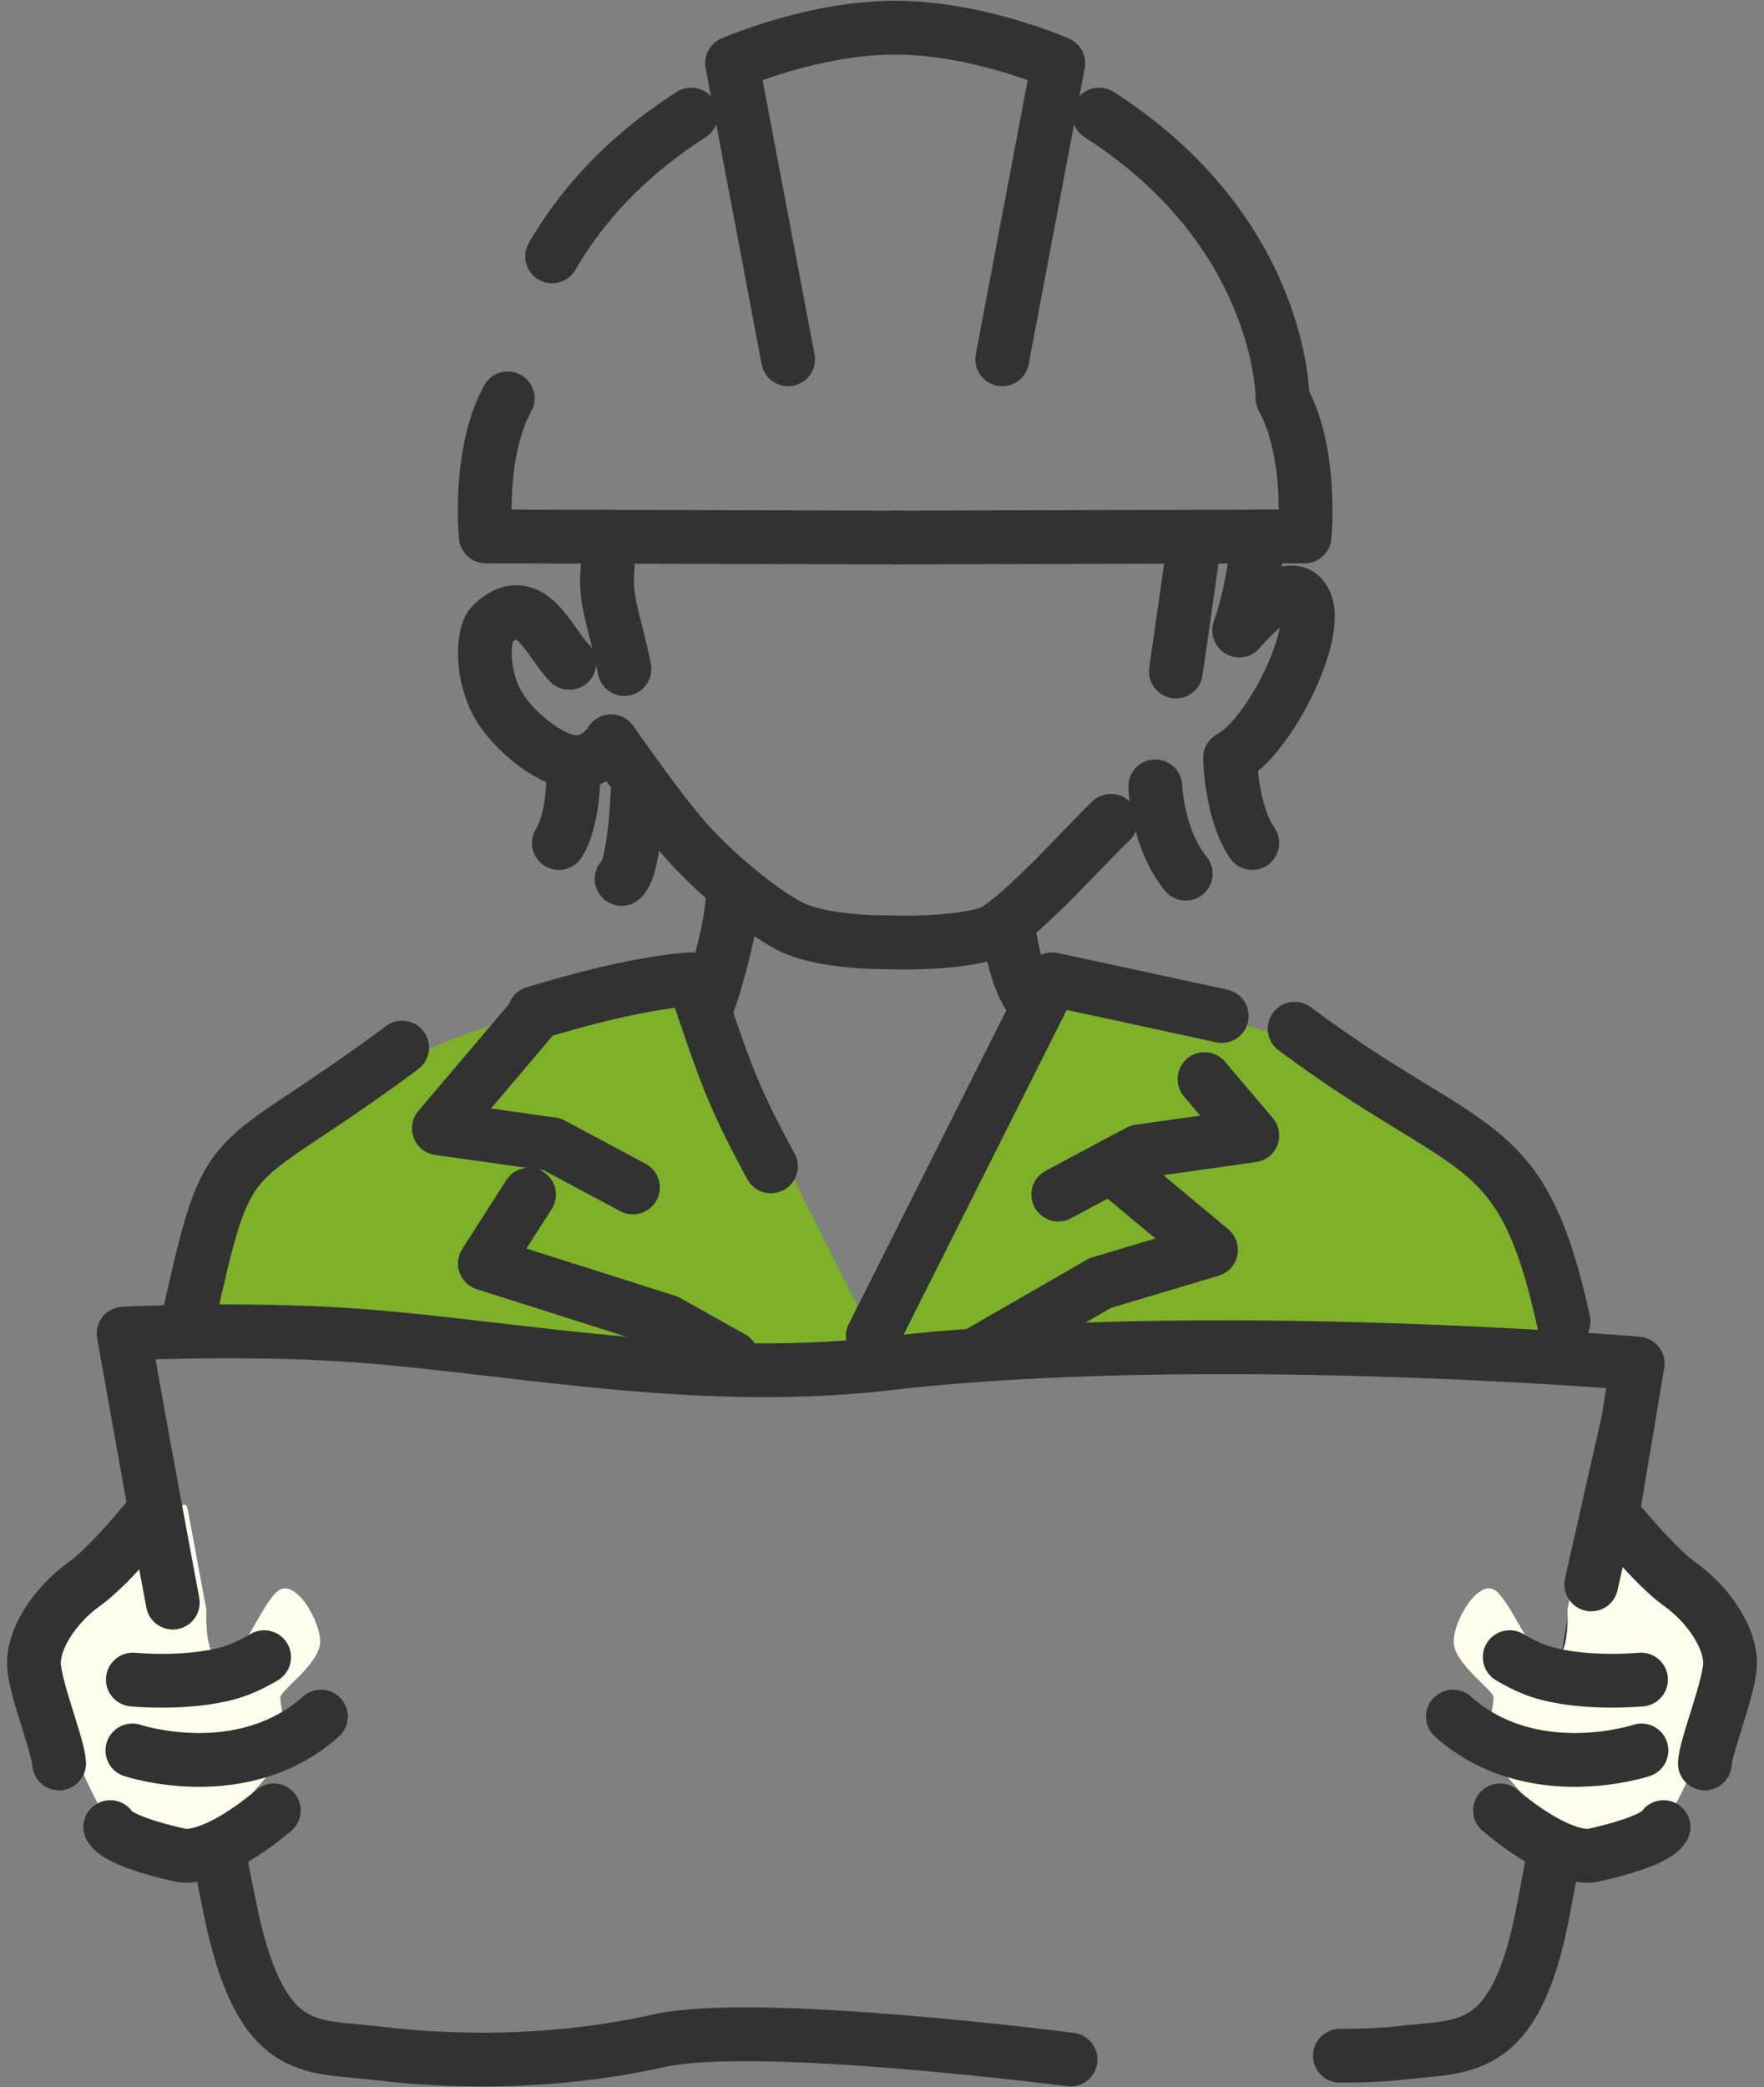 <?xml version="1.0" encoding="utf-8"?>
<!-- Generator: Adobe Illustrator 16.0.3, SVG Export Plug-In . SVG Version: 6.00 Build 0)  -->
<!DOCTYPE svg PUBLIC "-//W3C//DTD SVG 1.1//EN" "http://www.w3.org/Graphics/SVG/1.1/DTD/svg11.dtd">
<svg version="1.1" id="レイヤー_1" xmlns="http://www.w3.org/2000/svg" xmlns:xlink="http://www.w3.org/1999/xlink" x="0px"
	 y="0px" width="164px" height="194px" viewBox="0 0 164 194" enable-background="new 0 0 164 194" xml:space="preserve">
<rect x="0" y="0" width="164" height="194" fill="#808080" stroke="none"/>
<g>
	<path fill="#7EB129" d="M14.907,124.189c0,0,2.516-10.354,10.542-17.706c8.026-7.352,22.239-13.162,32.346-13.545
		c10.107-0.383,7.503-0.281,7.503-0.281l14.954,29.76h1.78l14.954-29.76c0,0,20.524,0.673,31.985,7.83
		c11.46,7.154,16.359,22.343,17.906,25.717C146.877,126.204,65.194,129.905,14.907,124.189z"/>
	<path fill="none" stroke="#323232" stroke-width="5" stroke-linecap="round" stroke-linejoin="round" stroke-miterlimit="10" d="
		M81.142,124.189"/>
	<path fill="none" stroke="#323232" stroke-width="5" stroke-linecap="round" stroke-linejoin="round" stroke-miterlimit="10" d="
		M49.675,94.166c10.249-3.144,14.801-3.144,14.801-3.144l1.523,4.457c1.851,5.419,2.947,7.911,5.677,12.931"/>
	<path fill="none" stroke="#323232" stroke-width="5" stroke-linecap="round" stroke-linejoin="round" stroke-miterlimit="10" d="
		M17.479,122.821c3.961-17.967,3.348-13.134,19.907-25.45"/>
	<path fill="none" stroke="#323232" stroke-width="5" stroke-linecap="round" stroke-linejoin="round" stroke-miterlimit="10" d="
		M145.369,122.821c-3.961-17.967-8.447-14.887-25.008-27.203"/>
	<path fill="none" stroke="#323232" stroke-width="5" stroke-linecap="round" stroke-linejoin="round" stroke-miterlimit="10" d="
		M113.584,94.434c-8.18-1.788-15.776-3.412-15.776-3.412l-16.666,33.168"/>
	
		<polyline fill="none" stroke="#323232" stroke-width="5" stroke-linecap="round" stroke-linejoin="round" stroke-miterlimit="10" points="
		49.812,94.254 40.803,104.874 51.329,106.356 58.842,110.369 	"/>
	
		<polyline fill="none" stroke="#323232" stroke-width="5" stroke-linecap="round" stroke-linejoin="round" stroke-miterlimit="10" points="
		111.982,100.298 116.426,105.535 105.9,107.019 98.387,111.031 	"/>
	<path fill="none" stroke="#323232" stroke-width="5" stroke-linecap="round" stroke-linejoin="round" stroke-miterlimit="10" d="
		M63.03,77.266c-2.25-2.75-4.333-5.728-6.212-8.357"/>
	<path fill="none" stroke="#323232" stroke-width="5" stroke-linecap="round" stroke-linejoin="round" stroke-miterlimit="10" d="
		M82.463,87.576c0,0-5.904,0.12-9.109-1.518c-3.075-1.662-7.66-5.535-10.324-8.792"/>
	<path fill="none" stroke="#323232" stroke-width="5" stroke-linecap="round" stroke-linejoin="round" stroke-miterlimit="10" d="
		M103.286,76.291c-2.629,2.526-8.104,8.752-11.13,10.388c-3.541,1.18-9.693,0.898-9.693,0.898"/>
	<path fill="none" stroke="#323232" stroke-width="5" stroke-linecap="round" stroke-linejoin="round" stroke-miterlimit="10" d="
		M116.926,49.865c-0.215,3.034-0.787,5.986-1.713,8.741c0,0,4.691-5.669,6.122-2.663c1.431,3.006-3.37,12.622-6.979,14.491
		c0,0,0.093,5.075,2.07,7.923"/>
	<path fill="none" stroke="#323232" stroke-width="5" stroke-linecap="round" stroke-linejoin="round" stroke-miterlimit="10" d="
		M51.329,23.833c2.496-4.322,6.501-9.069,12.931-13.188"/>
	<path fill="none" stroke="#323232" stroke-width="5" stroke-linecap="round" stroke-linejoin="round" stroke-miterlimit="10" d="
		M83.223,49.959l-38.061-0.098c0,0-0.777-7.708,2.042-12.839"/>
	<path fill="none" stroke="#323232" stroke-width="5" stroke-linecap="round" stroke-linejoin="round" stroke-miterlimit="10" d="
		M73.267,33.396L68.059,5.874c0,0,7.491-3.303,15.164-3.303"/>
	<path fill="none" stroke="#323232" stroke-width="5" stroke-linecap="round" stroke-linejoin="round" stroke-miterlimit="10" d="
		M83.223,49.959l38.061-0.098c0,0,0.777-7.708-2.043-12.839c0,0,0.059-15.413-17.055-26.377"/>
	<path fill="none" stroke="#323232" stroke-width="5" stroke-linecap="round" stroke-linejoin="round" stroke-miterlimit="10" d="
		M93.178,33.396l5.209-27.522c0,0-7.491-3.303-15.164-3.303"/>
	<path fill="none" stroke="#323232" stroke-width="5" stroke-linecap="round" stroke-linejoin="round" stroke-miterlimit="10" d="
		M99.529,191.429c0,0-29.202-3.784-38.289-1.748c-12.058,2.7-22.752,1.578-26.308,1.151c-5.825-0.699-10.157,0.311-13.047-11.184
		c-1.585-6.303-10.397-55.694-10.397-55.694s9.259-0.467,18.775,0c15.243,0.745,33.309,4.975,52.199,2.781
		c29.364-3.408,69.793,0,69.793,0s-7.729,46.586-9.216,52.913c-2.701,11.494-7.223,10.484-13.047,11.184
		c-0.956,0.114-2.877,0.242-5.422,0.24"/>
	
		<line fill="none" stroke="#323232" stroke-width="5" stroke-linecap="round" stroke-linejoin="round" stroke-miterlimit="10" x1="111.104" y1="49.959" x2="109.322" y2="62.417"/>
	<path fill="none" stroke="#323232" stroke-width="5" stroke-linecap="round" stroke-linejoin="round" stroke-miterlimit="10" d="
		M52.93,61.612c-1.922-1.951-3.703-7.002-7.219-3.542c-0.616,0.606-1.103,3.387,0.134,6.496c1.165,2.93,5.208,6.137,7.479,6.27
		c2.27,0.134,3.496-1.927,3.496-1.927"/>
	<path fill="none" stroke="#323232" stroke-width="5" stroke-linecap="round" stroke-linejoin="round" stroke-miterlimit="10" d="
		M56.616,49.89l-0.187,4.038c0,2.505,0.899,4.486,1.624,8.255l0,0"/>
	
		<polyline fill="none" stroke="#323232" stroke-width="5" stroke-linecap="round" stroke-linejoin="round" stroke-miterlimit="10" points="
		49.183,111.031 45.077,117.441 62.003,122.821 68.059,126.204 	"/>
	
		<polyline fill="none" stroke="#323232" stroke-width="5" stroke-linecap="round" stroke-linejoin="round" stroke-miterlimit="10" points="
		103.286,108.415 112.587,116.177 102.303,119.248 90.805,125.866 	"/>
	<path fill="none" stroke="#323232" stroke-width="5" stroke-linecap="round" stroke-linejoin="round" stroke-miterlimit="10" d="
		M53.323,70.836c0,0,0.211,5.028-1.363,7.521"/>
	<path fill="none" stroke="#323232" stroke-width="5" stroke-linecap="round" stroke-linejoin="round" stroke-miterlimit="10" d="
		M59.324,72.406c0,0-0.173,8.17-1.529,9.287"/>
	<path fill="none" stroke="#323232" stroke-width="5" stroke-linecap="round" stroke-linejoin="round" stroke-miterlimit="10" d="
		M107.406,73.088c0,0,0.195,4.911,2.836,8.117"/>
	<path fill="#FFFDEE" d="M147.471,140.245l-1.743,9.4c0,0,0.289,5.023-1.668,4.533c-1.956-0.49-3.161-4.506-4.83-6.178
		s-4.258,2.863-4.068,4.783c0.19,1.921,3.567,4.285,3.677,4.913s-0.606,2.904-0.445,4.432c0.16,1.526,2.961,4.376,3.709,5.261
		c1.146,1.356,1.809,4.828,3.859,4.792c2.051-0.035,6.273-0.906,7.539-1.358c1.266-0.453,4.29-6.937,4.817-8.959
		c0.526-2.021,0.732-9.854-3.159-12.773S147.968,138.022,147.471,140.245z"/>
	<path fill="none" stroke="#323232" stroke-width="5" stroke-linecap="round" stroke-linejoin="round" stroke-miterlimit="10" d="
		M152.609,162.698c0,0-10.184,3.397-17.53-3.149"/>
	<path fill="none" stroke="#323232" stroke-width="5" stroke-linecap="round" stroke-linejoin="round" stroke-miterlimit="10" d="
		M152.566,156.11c0,0-5.07,0.5-9.013-0.636c-1.074-0.31-2.169-0.839-3.192-1.446"/>
	
		<path fill="#FFFDEE" stroke="#323232" stroke-width="5" stroke-linecap="round" stroke-linejoin="round" stroke-miterlimit="10" d="
		M149.914,140.735c0,0,3.885,4.825,6.232,6.49c2.812,1.994,4.953,5.313,4.675,7.797c-0.278,2.483-2.257,7.35-2.319,8.884"/>
	<path fill="none" stroke="#323232" stroke-width="5" stroke-linecap="round" stroke-linejoin="round" stroke-miterlimit="10" d="
		M139.459,168.271c5.91,4.934,8.593,4.18,8.593,4.18s5.798-1.178,6.61-2.629"/>
	<path fill="#FFFDEE" d="M17.446,140.245l1.743,9.4c0,0-0.289,5.023,1.668,4.533s3.161-4.506,4.83-6.178s4.258,2.863,4.068,4.783
		c-0.19,1.921-3.567,4.285-3.676,4.913s0.606,2.904,0.445,4.432c-0.161,1.526-2.961,4.376-3.709,5.261
		c-1.146,1.356-1.808,4.828-3.859,4.792c-2.05-0.035-6.273-0.906-7.54-1.358c-1.266-0.453-4.29-6.937-4.817-8.959
		c-0.527-2.021-0.733-9.854,3.159-12.773S16.949,138.022,17.446,140.245z"/>
	<path fill="none" stroke="#323232" stroke-width="5" stroke-linecap="round" stroke-linejoin="round" stroke-miterlimit="10" d="
		M12.307,162.698c0,0,10.185,3.397,17.531-3.149"/>
	<path fill="none" stroke="#323232" stroke-width="5" stroke-linecap="round" stroke-linejoin="round" stroke-miterlimit="10" d="
		M12.351,156.11c0,0,5.07,0.5,9.012-0.636c1.074-0.31,2.168-0.839,3.192-1.446"/>
	
		<path fill="#FFFDEE" stroke="#323232" stroke-width="5" stroke-linecap="round" stroke-linejoin="round" stroke-miterlimit="10" d="
		M14.086,140.735c0,0-3.884,4.825-6.233,6.49c-2.812,1.994-4.954,5.313-4.675,7.797c0.279,2.483,2.257,7.35,2.319,8.884"/>
	<path fill="none" stroke="#323232" stroke-width="5" stroke-linecap="round" stroke-linejoin="round" stroke-miterlimit="10" d="
		M25.458,168.271c-5.91,4.934-8.593,4.18-8.593,4.18s-5.798-1.178-6.611-2.629"/>
	
		<line fill="none" stroke="#323232" stroke-width="5" stroke-linecap="round" stroke-linejoin="round" stroke-miterlimit="10" x1="151.357" y1="132.134" x2="147.938" y2="147.267"/>
	
		<line fill="none" stroke="#323232" stroke-width="5" stroke-linecap="round" stroke-linejoin="round" stroke-miterlimit="10" x1="13.558" y1="135.472" x2="16.063" y2="148.958"/>
	
		<path fill="#FFFDEE" stroke="#323232" stroke-width="5" stroke-linecap="round" stroke-linejoin="round" stroke-miterlimit="10" d="
		M93.686,85.645c0,0,0.604,6.298,2.867,7.874"/>
	
		<path fill="#FFFDEE" stroke="#323232" stroke-width="5" stroke-linecap="round" stroke-linejoin="round" stroke-miterlimit="10" d="
		M68.059,82.277c0.488,2.712-2.069,10.825-2.328,11.241"/>
</g>
</svg>

